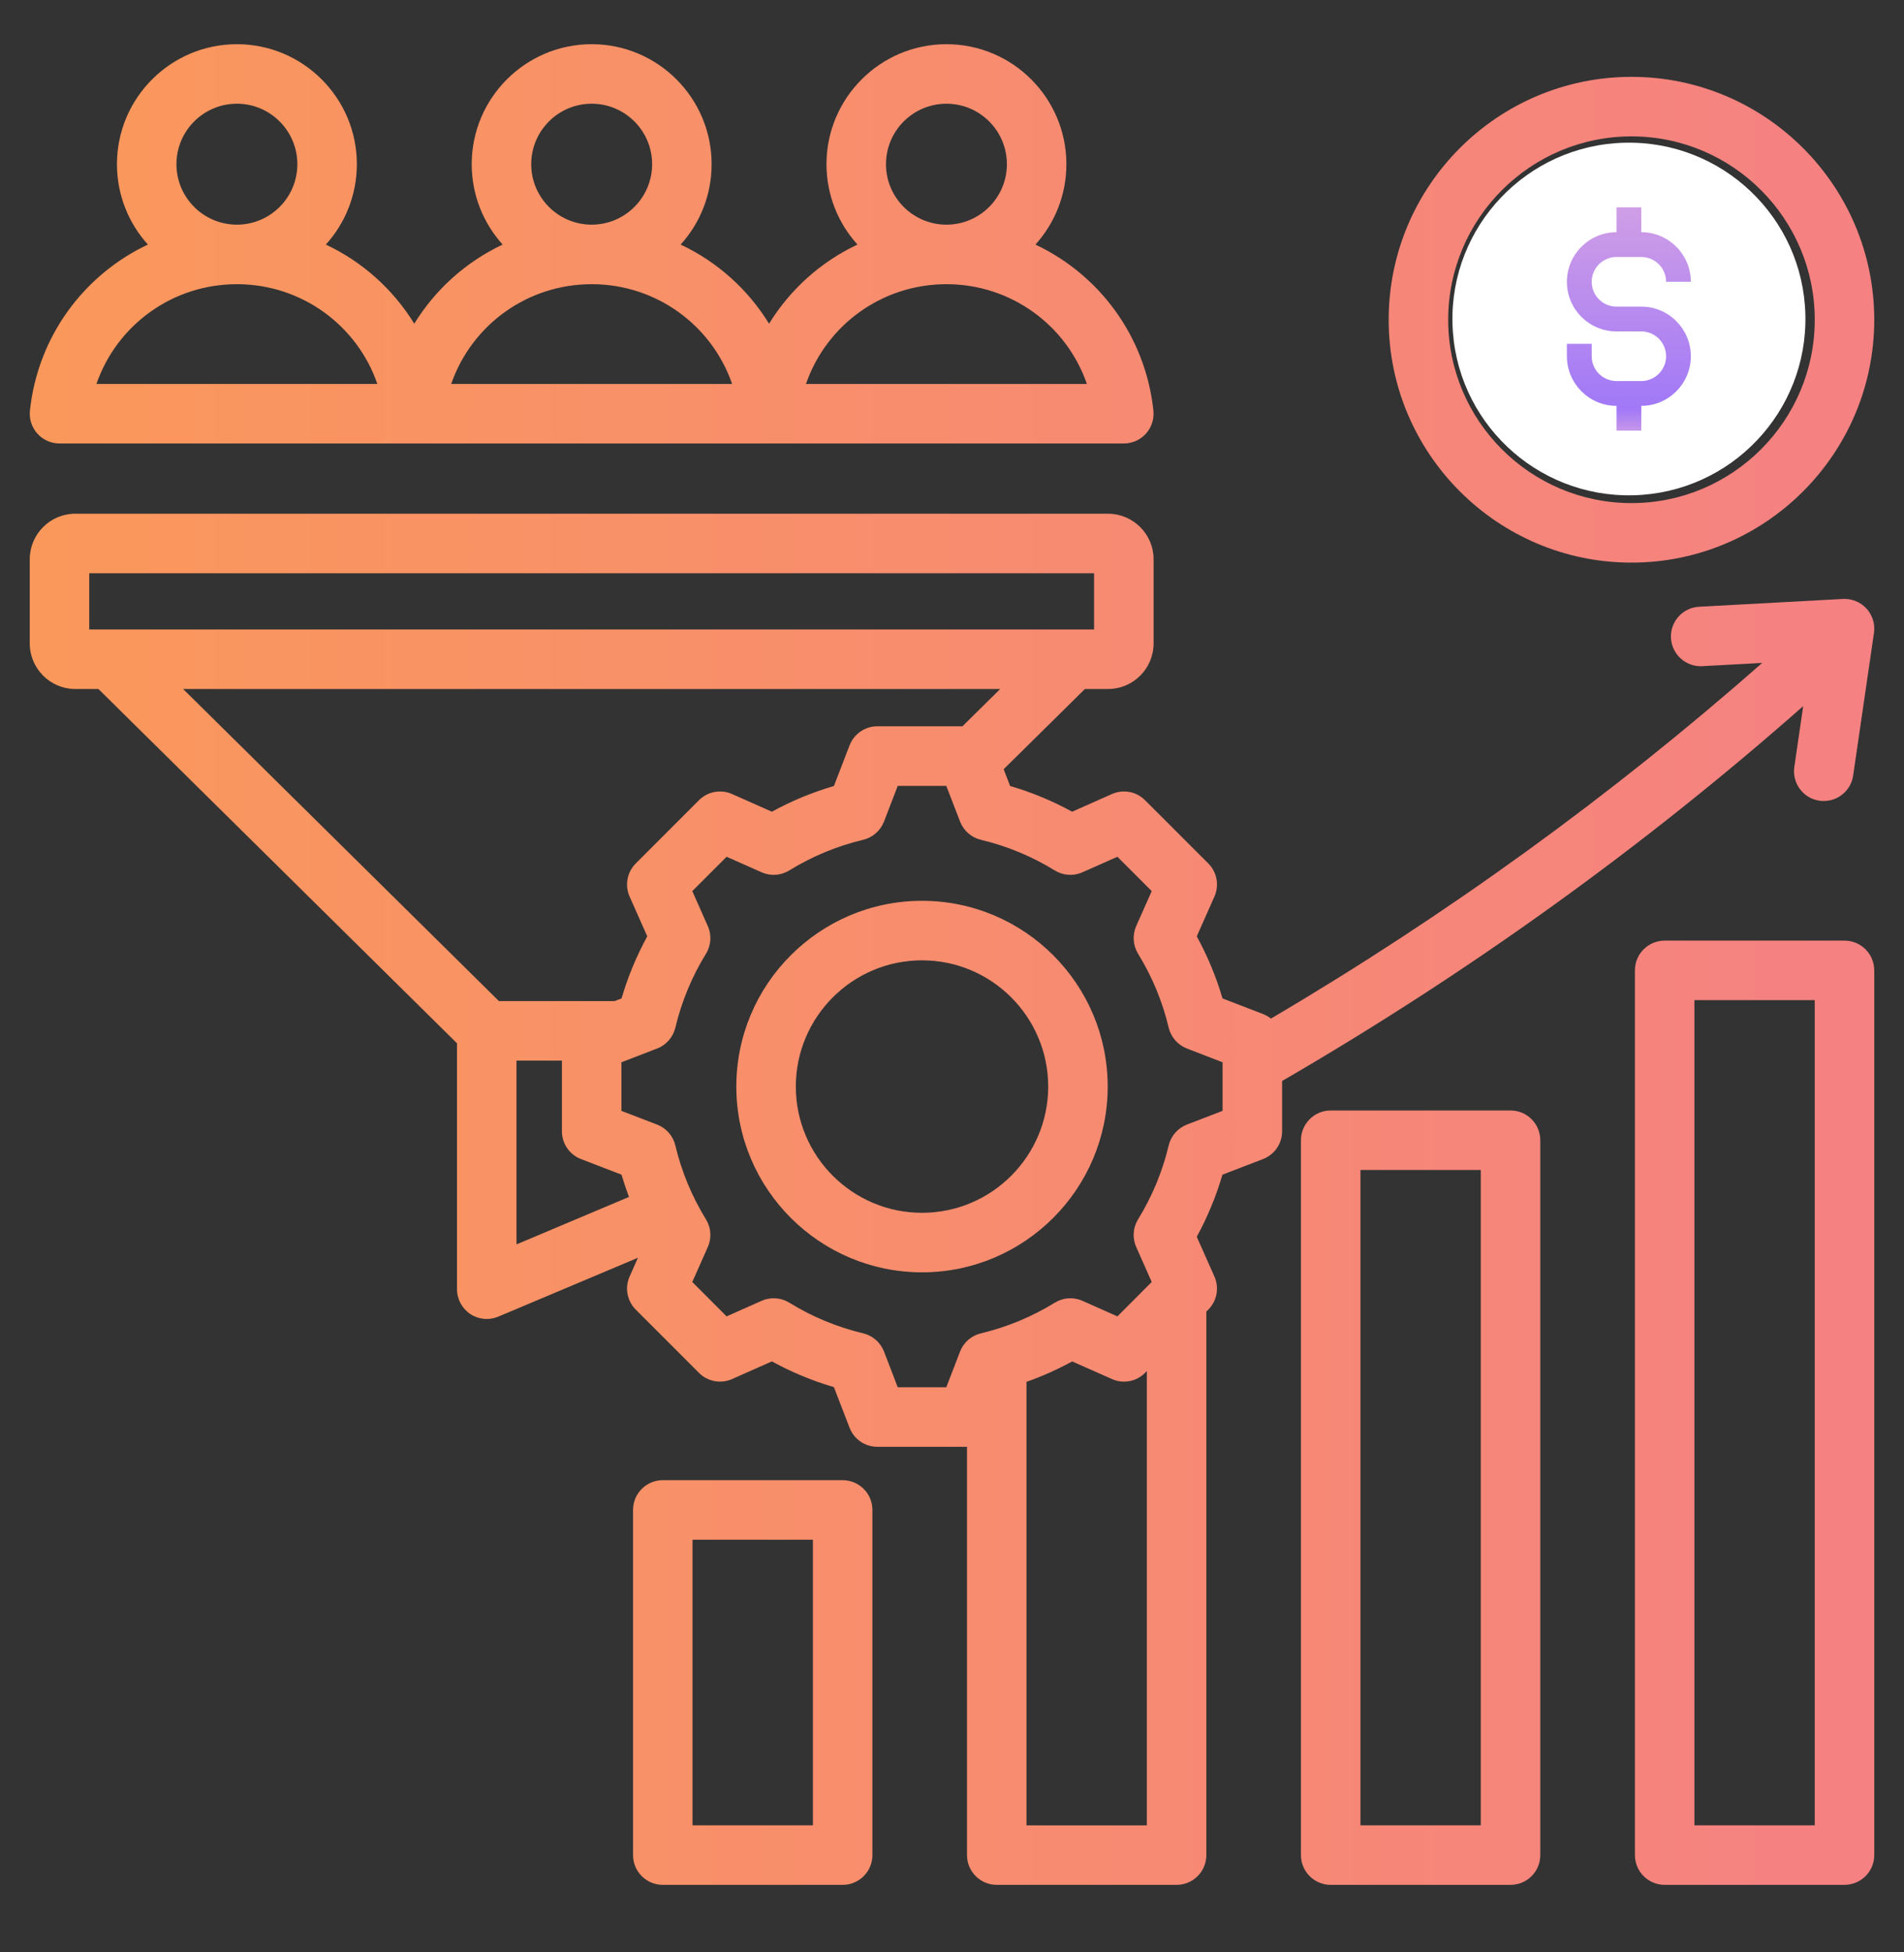 <svg width="40" height="41" viewBox="0 0 40 41" fill="none" xmlns="http://www.w3.org/2000/svg">
<rect x="0" y="0" width="40" height="41" fill="#333333" stroke="none"/>
<g clip-path="url(#clip0_1687_2556)">
<path d="M31.734 23.32H27.956C27.611 23.32 27.331 23.6 27.331 23.945V38.957C27.331 39.303 27.611 39.582 27.956 39.582H31.734C32.079 39.582 32.359 39.303 32.359 38.957V23.945C32.359 23.6 32.08 23.32 31.734 23.32ZM31.109 38.332H28.581V24.57H31.109V38.332ZM38.75 19.753H34.972C34.627 19.753 34.347 20.033 34.347 20.378V38.957C34.347 39.302 34.627 39.582 34.972 39.582H38.75C39.095 39.582 39.375 39.302 39.375 38.957V20.378C39.375 20.033 39.095 19.753 38.75 19.753ZM38.125 38.332H35.597V21.003H38.125V38.332ZM17.703 31.084H13.924C13.579 31.084 13.299 31.363 13.299 31.709V38.957C13.299 39.302 13.579 39.582 13.924 39.582H17.703C18.048 39.582 18.328 39.302 18.328 38.957V31.709C18.328 31.363 18.048 31.084 17.703 31.084ZM17.078 38.332H14.549V32.334H17.078V38.332ZM37.882 14.829L37.696 16.106C37.646 16.448 37.882 16.765 38.224 16.815C38.255 16.819 38.285 16.821 38.315 16.821C38.62 16.821 38.887 16.597 38.932 16.286L39.369 13.292C39.396 13.106 39.338 12.918 39.212 12.78C39.085 12.642 38.903 12.568 38.716 12.578L35.694 12.742C35.35 12.76 35.086 13.055 35.104 13.399C35.123 13.744 35.418 14.007 35.762 13.99L37.021 13.921C33.857 16.708 30.395 19.215 26.701 21.39C26.651 21.351 26.596 21.319 26.535 21.295L25.683 20.967C25.55 20.514 25.369 20.078 25.142 19.663L25.513 18.828C25.618 18.592 25.567 18.315 25.384 18.132L24.055 16.804C23.873 16.621 23.596 16.57 23.36 16.675L22.524 17.046C22.11 16.819 21.674 16.638 21.221 16.506L21.085 16.154L22.792 14.469H23.278C23.806 14.469 24.235 14.039 24.235 13.512V11.745C24.235 11.217 23.805 10.788 23.278 10.788H1.582C1.054 10.788 0.625 11.217 0.625 11.745V13.511C0.625 14.039 1.054 14.469 1.582 14.469H2.068L9.601 21.909V27.073C9.601 27.283 9.706 27.478 9.88 27.594C9.984 27.663 10.105 27.698 10.226 27.698C10.308 27.698 10.39 27.682 10.469 27.649L13.402 26.413L13.227 26.807C13.122 27.043 13.174 27.32 13.357 27.503L14.685 28.831C14.867 29.014 15.144 29.065 15.38 28.96L16.216 28.589C16.63 28.816 17.067 28.997 17.519 29.13L17.848 29.982C17.94 30.223 18.172 30.383 18.431 30.383H20.309C20.311 30.383 20.313 30.382 20.315 30.382V38.957C20.315 39.302 20.595 39.582 20.94 39.582H24.718C25.064 39.582 25.343 39.302 25.343 38.957V27.543L25.384 27.503C25.566 27.32 25.618 27.044 25.513 26.807L25.142 25.972C25.369 25.557 25.549 25.121 25.682 24.668L26.535 24.34C26.776 24.247 26.935 24.015 26.935 23.757V22.701C30.86 20.424 34.535 17.781 37.882 14.829ZM1.875 12.038H22.985V13.219H1.875V12.038ZM3.847 14.469H21.013L20.219 15.252H18.431C18.172 15.252 17.941 15.412 17.848 15.653L17.519 16.506C17.067 16.638 16.63 16.819 16.216 17.046L15.38 16.675C15.144 16.57 14.868 16.621 14.685 16.804L13.357 18.132C13.174 18.315 13.122 18.592 13.227 18.828L13.598 19.663C13.371 20.078 13.19 20.514 13.058 20.967L12.913 21.023H10.482L3.847 14.469ZM10.851 22.273H11.805V23.757C11.805 24.015 11.964 24.247 12.205 24.34L13.057 24.668C13.104 24.826 13.156 24.982 13.214 25.136L10.851 26.132L10.851 22.273ZM24.093 38.333H21.565V29.019C21.895 28.902 22.216 28.758 22.525 28.59L23.36 28.96C23.596 29.066 23.872 29.014 24.055 28.831L24.093 28.793V38.333H24.093ZM25.685 23.328L24.936 23.616C24.743 23.69 24.6 23.854 24.552 24.055C24.422 24.603 24.205 25.125 23.909 25.606C23.801 25.782 23.786 25.999 23.87 26.187L24.196 26.922L23.475 27.644L22.74 27.317C22.552 27.234 22.334 27.248 22.159 27.357C21.678 27.653 21.156 27.869 20.607 28C20.407 28.047 20.243 28.191 20.169 28.383L19.88 29.133H18.86L18.572 28.383C18.497 28.191 18.333 28.047 18.133 28C17.585 27.869 17.063 27.653 16.582 27.356C16.406 27.248 16.189 27.234 16 27.317L15.265 27.644L14.544 26.922L14.87 26.188C14.954 26 14.939 25.782 14.831 25.606C14.535 25.125 14.318 24.603 14.188 24.055C14.14 23.854 13.997 23.69 13.804 23.616L13.055 23.328V22.308L13.805 22.019C13.997 21.945 14.14 21.781 14.188 21.581C14.319 21.032 14.535 20.51 14.831 20.029C14.939 19.854 14.954 19.636 14.87 19.448L14.544 18.713L15.265 17.992L16 18.318C16.189 18.402 16.406 18.387 16.581 18.279C17.063 17.983 17.585 17.766 18.133 17.636C18.333 17.588 18.497 17.445 18.572 17.252L18.86 16.503H19.88L20.169 17.252C20.243 17.445 20.407 17.588 20.607 17.636C21.155 17.766 21.677 17.983 22.159 18.279C22.334 18.387 22.552 18.402 22.74 18.318L23.475 17.992L24.196 18.713L23.87 19.447C23.787 19.636 23.801 19.853 23.909 20.029C24.206 20.51 24.422 21.032 24.552 21.581C24.6 21.781 24.744 21.945 24.936 22.019L25.685 22.308V23.328H25.685ZM1.25 9.313H23.61C23.787 9.313 23.956 9.238 24.075 9.106C24.193 8.974 24.25 8.798 24.231 8.621C24.064 7.059 23.092 5.767 21.753 5.136C22.157 4.689 22.403 4.097 22.403 3.448C22.403 2.058 21.273 0.928 19.883 0.928C18.494 0.928 17.363 2.058 17.363 3.448C17.363 4.097 17.61 4.689 18.014 5.136C17.247 5.497 16.6 6.076 16.157 6.798C15.713 6.076 15.067 5.497 14.3 5.136C14.704 4.689 14.95 4.097 14.95 3.448C14.95 2.058 13.82 0.928 12.43 0.928C11.04 0.928 9.91 2.058 9.91 3.448C9.91 4.097 10.156 4.689 10.56 5.136C9.793 5.497 9.147 6.076 8.703 6.798C8.26 6.076 7.613 5.497 6.846 5.136C7.25 4.689 7.497 4.097 7.497 3.448C7.497 2.058 6.366 0.928 4.977 0.928C3.587 0.928 2.457 2.058 2.457 3.448C2.457 4.096 2.703 4.689 3.107 5.136C1.768 5.767 0.796 7.059 0.629 8.621C0.61 8.798 0.667 8.974 0.785 9.106C0.904 9.238 1.073 9.313 1.25 9.313ZM19.883 2.178C20.584 2.178 21.153 2.747 21.153 3.448C21.153 4.148 20.584 4.718 19.883 4.718C19.183 4.718 18.613 4.148 18.613 3.448C18.613 2.747 19.183 2.178 19.883 2.178ZM19.883 5.968C21.241 5.968 22.408 6.831 22.834 8.063H16.932C17.358 6.831 18.525 5.968 19.883 5.968ZM12.43 2.178C13.13 2.178 13.7 2.747 13.7 3.448C13.7 4.148 13.13 4.718 12.43 4.718C11.729 4.718 11.16 4.148 11.16 3.448C11.16 2.747 11.729 2.178 12.43 2.178ZM12.43 5.968C13.788 5.968 14.955 6.831 15.381 8.063H9.479C9.905 6.831 11.072 5.968 12.43 5.968ZM4.977 2.178C5.677 2.178 6.247 2.747 6.247 3.448C6.247 4.148 5.677 4.718 4.977 4.718C4.276 4.718 3.707 4.148 3.707 3.448C3.707 2.747 4.276 2.178 4.977 2.178ZM4.977 5.968C6.335 5.968 7.502 6.831 7.928 8.063H2.026C2.452 6.831 3.619 5.968 4.977 5.968ZM19.37 18.917C17.219 18.917 15.469 20.667 15.469 22.818C15.469 24.969 17.219 26.719 19.37 26.719C21.521 26.719 23.271 24.969 23.271 22.818C23.271 20.667 21.521 18.917 19.37 18.917ZM19.37 25.469C17.908 25.469 16.719 24.279 16.719 22.818C16.719 21.356 17.908 20.167 19.37 20.167C20.832 20.167 22.021 21.356 22.021 22.818C22.021 24.279 20.832 25.469 19.37 25.469ZM35.03 8.041C35.071 7.995 35.095 7.942 35.082 7.837C35.068 7.723 35.036 7.456 34.178 7.315C32.656 7.065 32.388 6.191 32.364 5.692C32.325 4.898 32.837 4.228 33.65 3.984V3.883C33.65 3.537 33.93 3.258 34.275 3.258C34.62 3.258 34.9 3.537 34.9 3.883V3.978C35.422 4.129 35.906 4.487 36.169 5.113C36.302 5.431 36.153 5.798 35.834 5.931C35.516 6.065 35.15 5.915 35.016 5.597C34.82 5.131 34.331 5.105 34.074 5.164C33.962 5.189 33.596 5.298 33.613 5.632C33.617 5.712 33.629 5.958 34.38 6.082C35.564 6.276 36.217 6.816 36.323 7.687C36.377 8.129 36.257 8.534 35.976 8.859C35.723 9.151 35.34 9.365 34.9 9.468V9.546C34.9 9.892 34.62 10.171 34.275 10.171C33.93 10.171 33.65 9.892 33.65 9.546V9.457C32.942 9.267 32.405 8.76 32.233 8.07C32.149 7.735 32.353 7.395 32.688 7.312C33.023 7.229 33.362 7.432 33.446 7.767C33.545 8.165 33.976 8.295 34.318 8.289C34.618 8.281 34.91 8.18 35.03 8.041ZM34.275 11.815C37.087 11.815 39.375 9.527 39.375 6.715C39.375 3.902 37.087 1.614 34.275 1.614C31.462 1.614 29.174 3.902 29.174 6.715C29.174 9.527 31.462 11.815 34.275 11.815ZM34.275 2.864C36.398 2.864 38.125 4.591 38.125 6.714C38.125 8.838 36.398 10.565 34.275 10.565C32.152 10.565 30.424 8.838 30.424 6.714C30.424 4.591 32.152 2.864 34.275 2.864Z" fill="url(#paint0_linear_1687_2556)"/>
<ellipse cx="34.221" cy="6.699" rx="3.708" ry="3.703" transform="rotate(-1.397 34.221 6.699)" fill="white"/>
<path d="M33.96 8.523V9.043H34.481V8.523C35.055 8.523 35.522 8.055 35.522 7.481C35.522 6.906 35.055 6.439 34.481 6.439H33.96C33.672 6.439 33.439 6.205 33.439 5.918C33.439 5.631 33.672 5.397 33.96 5.397H34.481C34.768 5.397 35.002 5.631 35.002 5.918H35.522C35.522 5.344 35.055 4.876 34.481 4.876V4.355H33.96V4.876C33.385 4.876 32.918 5.344 32.918 5.918C32.918 6.493 33.385 6.96 33.96 6.96H34.481C34.768 6.96 35.002 7.193 35.002 7.481C35.002 7.768 34.768 8.002 34.481 8.002H33.96C33.672 8.002 33.439 7.768 33.439 7.481V7.22H32.918V7.481C32.918 8.055 33.385 8.523 33.96 8.523Z" fill="url(#paint1_linear_1687_2556)"/>
</g>
<defs>
<linearGradient id="paint0_linear_1687_2556" x1="0.625" y1="20.255" x2="39.375" y2="20.255" gradientUnits="userSpaceOnUse">
<stop stop-color="#FA985B"/>
<stop offset="1" stop-color="#F58182"/>
</linearGradient>
<linearGradient id="paint1_linear_1687_2556" x1="34.22" y1="4.378" x2="34.22" y2="9.021" gradientUnits="userSpaceOnUse">
<stop stop-color="#CF9EE6"/>
<stop offset="0.906" stop-color="#A178F7"/>
<stop offset="1" stop-color="#C495EA"/>
</linearGradient>
<clipPath id="clip0_1687_2556">
<rect width="40" height="40" fill="white" transform="translate(0 0.256)"/>
</clipPath>
</defs>
</svg>
